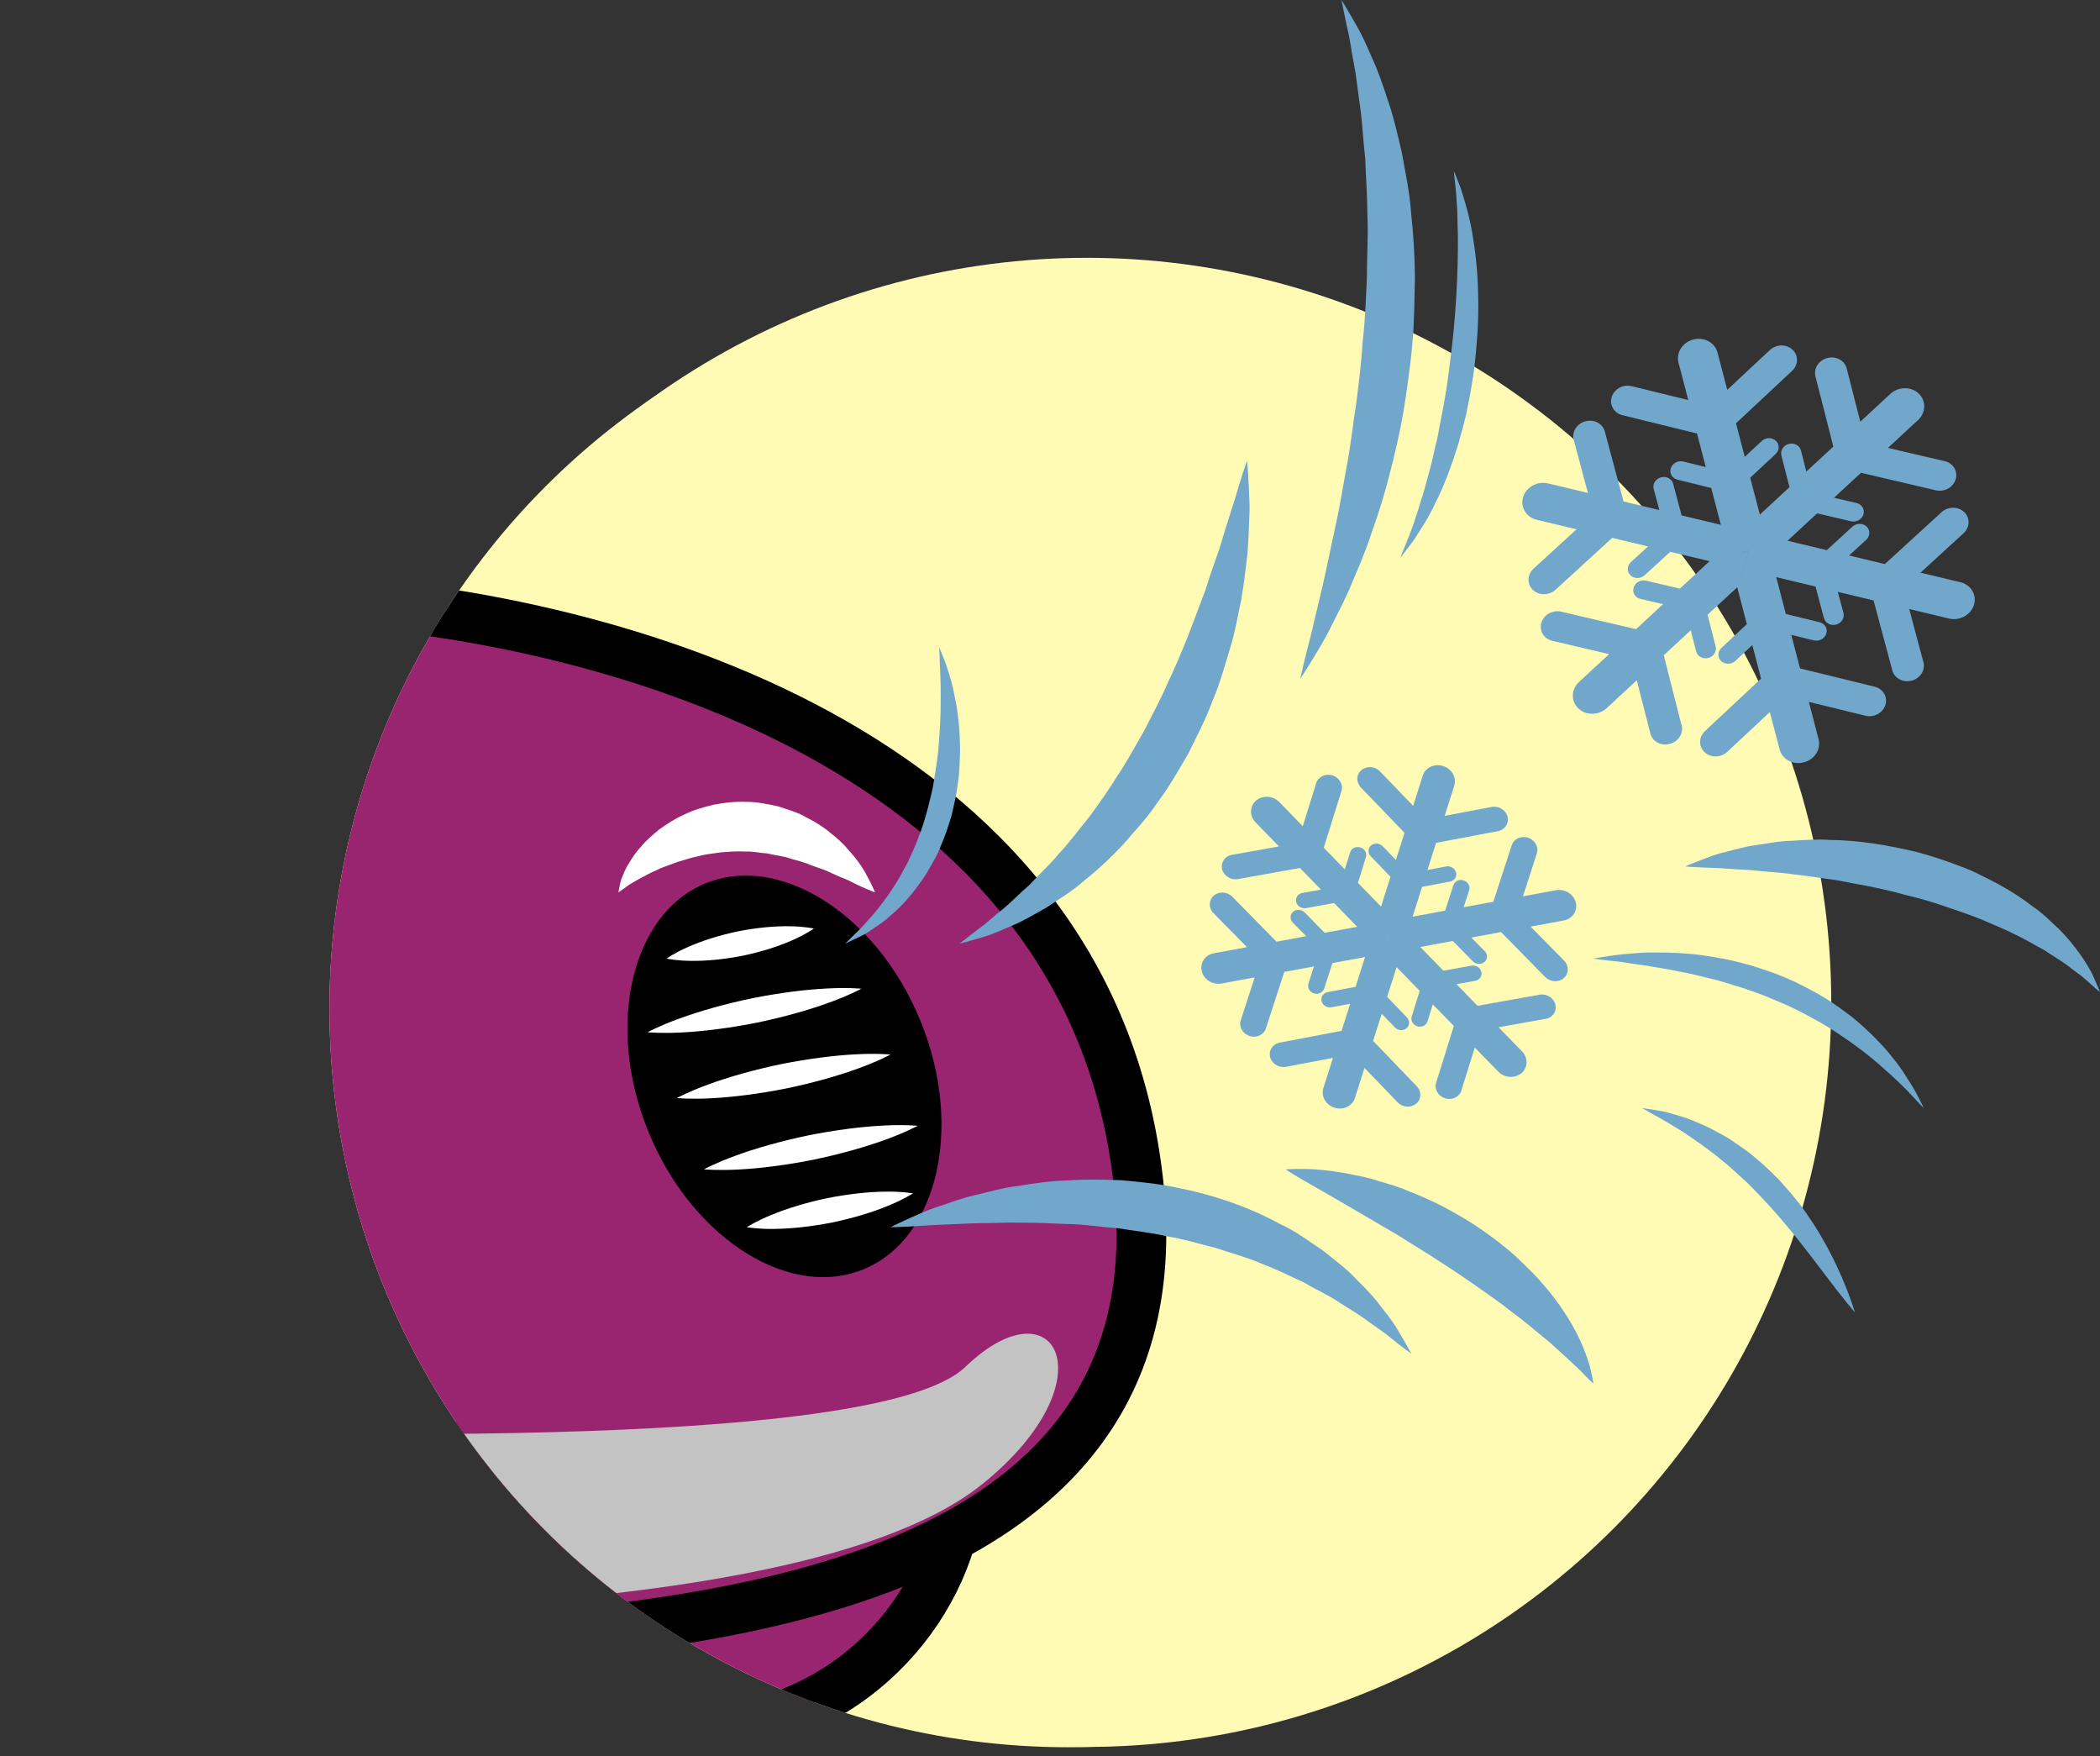 <!-- Generator: Adobe Illustrator 18.1.1, SVG Export Plug-In  -->
<svg version="1.1"
	 xmlns="http://www.w3.org/2000/svg" xmlns:xlink="http://www.w3.org/1999/xlink" xmlns:a="http://ns.adobe.com/AdobeSVGViewerExtensions/3.0/"
	 x="0px" y="0px" width="87.989px" height="73.575px" viewBox="0 0 87.989 73.575" enable-background="new 0 0 87.989 73.575"
	 xml:space="preserve">
<rect x="0" y="0" width="87.989" height="73.575" fill="#333333" stroke="none"/>
<defs>
</defs>
<g>
	<circle fill="#FFFBB5" cx="45.539" cy="41.989" r="31.189"/>
</g>
<g>
	<circle fill="#FFFBB5" cx="44.748" cy="42.248" r="30.944"/>
	<g>
		<defs>
			<circle id="SVGID_1_" cx="44.748" cy="42.248" r="30.944"/>
		</defs>
		<clipPath id="SVGID_2_">
			<use xlink:href="#SVGID_1_"  overflow="visible"/>
		</clipPath>
		<g clip-path="url(#SVGID_2_)">
			<path fill="#992570" stroke="#000000" stroke-width="2.083" stroke-miterlimit="10" d="M40.206,61.58
				c0.203,4.417-3.349,9.697-9.206,10.754c-5.857,1.056-20.547-2.112-20.547-8.257C10.453,57.931,40.206,61.58,40.206,61.58z"/>
			<path fill="#992570" stroke="#000000" stroke-width="2.083" stroke-miterlimit="10" d="M14.197,25.19
				c10.85,0.768,31.493,5.869,33.509,24.394c2.016,18.525-22.041,18.61-31.493,19.485C-4.525,70.989,14.197,25.19,14.197,25.19z"/>
			<path fill="#C3C3C3" d="M9.941,67.548c11.553-0.016,25.874-1.058,31.236-5.393s3.06-8.545-0.727-4.897
				c-3.786,3.649-29.806,2.784-38.063,2.592C-5.87,59.659,9.941,67.548,9.941,67.548z"/>
		</g>
	</g>
	
		<ellipse transform="matrix(0.926 -0.379 0.379 0.926 -14.623 15.783)" stroke="#992570" stroke-width="2.083" stroke-miterlimit="10" cx="32.834" cy="45.086" rx="7.192" ry="9.771"/>
	<g>
		<path fill="#FFFFFF" d="M25.911,37.384c0,0,0.01-0.052,0.029-0.149c0.025-0.095,0.031-0.244,0.097-0.414
			c0.072-0.164,0.152-0.413,0.296-0.627c0.134-0.227,0.296-0.486,0.522-0.721c0.208-0.26,0.478-0.49,0.773-0.733
			c0.31-0.216,0.646-0.448,1.034-0.613c0.374-0.195,0.803-0.31,1.236-0.416c0.441-0.088,0.896-0.138,1.355-0.121
			c0.458-0.006,0.91,0.096,1.345,0.187c0.422,0.14,0.849,0.256,1.206,0.474c0.372,0.19,0.712,0.397,0.994,0.644
			c0.295,0.229,0.554,0.462,0.753,0.715c0.439,0.463,0.705,0.921,0.868,1.253c0.169,0.327,0.245,0.521,0.245,0.521
			s-0.207-0.076-0.533-0.223c-0.161-0.076-0.358-0.161-0.563-0.275c-0.217-0.099-0.474-0.187-0.724-0.311
			c-0.25-0.128-0.54-0.216-0.83-0.321c-0.282-0.125-0.591-0.203-0.9-0.289c-0.302-0.115-0.632-0.127-0.945-0.213
			c-0.323-0.019-0.645-0.101-0.97-0.08c-0.326-0.025-0.648,0.008-0.971,0.03c-0.317,0.051-0.643,0.073-0.946,0.16
			c-0.313,0.06-0.605,0.161-0.897,0.245c-0.273,0.113-0.566,0.189-0.805,0.312c-0.509,0.218-0.905,0.457-1.201,0.632
			C26.081,37.263,25.911,37.384,25.911,37.384z"/>
	</g>
	<g>
		<path fill="#FFFFFF" d="M27.134,43.241c0,0,0.525-0.285,1.34-0.577c0.813-0.3,1.915-0.614,3.034-0.845
			c1.12-0.225,2.256-0.369,3.122-0.41c0.864-0.05,1.459,0.008,1.459,0.008s-0.525,0.286-1.34,0.578
			c-0.813,0.301-1.915,0.613-3.034,0.844c-1.12,0.224-2.257,0.367-3.122,0.409C27.729,43.298,27.134,43.241,27.134,43.241z"/>
	</g>
	<g>
		<path fill="#FFFFFF" d="M28.357,45.998c0,0,0.525-0.285,1.34-0.577c0.813-0.3,1.915-0.614,3.034-0.845
			c1.12-0.225,2.256-0.369,3.122-0.41c0.864-0.05,1.459,0.008,1.459,0.008s-0.525,0.286-1.339,0.578
			c-0.813,0.301-1.915,0.613-3.034,0.844c-1.12,0.224-2.257,0.367-3.122,0.409C28.951,46.054,28.357,45.998,28.357,45.998z"/>
	</g>
	<g>
		<path fill="#FFFFFF" d="M29.495,48.983c0,0,0.525-0.285,1.34-0.577c0.813-0.3,1.915-0.614,3.034-0.845
			c1.12-0.225,2.256-0.369,3.122-0.41c0.864-0.05,1.459,0.008,1.459,0.008s-0.525,0.286-1.339,0.578
			c-0.813,0.301-1.915,0.613-3.034,0.844c-1.12,0.224-2.257,0.367-3.122,0.409C30.089,49.04,29.495,48.983,29.495,48.983z"/>
	</g>
	<g>
		<path fill="#FFFFFF" d="M31.288,51.408c0,0,0.401-0.259,1.029-0.513c0.627-0.262,1.48-0.525,2.351-0.706
			c0.872-0.174,1.76-0.268,2.439-0.271c0.678-0.012,1.148,0.071,1.148,0.071s-0.401,0.26-1.029,0.515
			c-0.627,0.263-1.48,0.524-2.351,0.705c-0.872,0.174-1.76,0.266-2.44,0.27C31.758,51.49,31.288,51.408,31.288,51.408z"/>
	</g>
	<g>
		<path fill="#FFFFFF" d="M27.927,40.155c0,0,0.351-0.249,0.905-0.488c0.553-0.247,1.307-0.49,2.078-0.651
			c0.772-0.154,1.561-0.227,2.167-0.215c0.603,0.003,1.024,0.096,1.024,0.096s-0.351,0.25-0.905,0.49
			c-0.553,0.248-1.307,0.489-2.078,0.649c-0.772,0.153-1.562,0.225-2.167,0.214C28.348,40.248,27.927,40.155,27.927,40.155z"/>
	</g>
	<g>
		<path fill="#72A7CC" d="M35.416,39.527c0,0,0.156-0.156,0.43-0.428c0.144-0.129,0.309-0.296,0.475-0.494
			c0.171-0.197,0.37-0.399,0.557-0.66c0.197-0.248,0.397-0.523,0.586-0.829c0.21-0.29,0.363-0.639,0.56-0.972
			c0.16-0.354,0.338-0.713,0.471-1.099c0.156-0.376,0.267-0.777,0.378-1.176c0.097-0.403,0.213-0.804,0.266-1.213
			c0.071-0.405,0.129-0.807,0.171-1.199c0.071-0.785,0.111-1.529,0.105-2.172c0.005-0.643-0.021-1.186-0.038-1.568
			c-0.016-0.385-0.025-0.606-0.025-0.606s0.083,0.205,0.228,0.564c0.133,0.363,0.311,0.893,0.431,1.55
			c0.142,0.654,0.216,1.438,0.215,2.281c-0.017,0.421-0.017,0.861-0.093,1.301c-0.047,0.443-0.157,0.886-0.255,1.33
			c-0.134,0.436-0.268,0.871-0.452,1.283c-0.152,0.423-0.403,0.798-0.606,1.172c-0.468,0.718-0.984,1.336-1.513,1.764
			c-0.24,0.236-0.514,0.403-0.74,0.558c-0.222,0.165-0.429,0.271-0.604,0.353C35.616,39.432,35.416,39.527,35.416,39.527z"/>
	</g>
	<g>
		<path fill="#72A7CC" d="M37.311,51.408c0,0,0.34-0.176,0.946-0.443c0.304-0.131,0.665-0.304,1.111-0.44
			c0.44-0.142,0.941-0.341,1.499-0.464c0.557-0.128,1.159-0.312,1.815-0.386c0.652-0.106,1.345-0.211,2.07-0.227
			c0.723-0.057,1.477-0.032,2.242-0.009c0.763,0.075,1.542,0.141,2.309,0.31c1.536,0.298,3.041,0.817,4.334,1.526
			c0.67,0.305,1.242,0.749,1.799,1.115c0.526,0.423,1.034,0.799,1.429,1.235c0.42,0.404,0.776,0.798,1.053,1.182
			c0.293,0.366,0.534,0.693,0.698,0.989c0.346,0.576,0.517,0.912,0.517,0.912s-0.317-0.226-0.825-0.634
			c-0.243-0.215-0.581-0.428-0.941-0.691c-0.354-0.271-0.785-0.531-1.243-0.819c-0.444-0.306-0.988-0.539-1.508-0.853
			c-0.562-0.247-1.128-0.545-1.751-0.773c-0.605-0.268-1.27-0.438-1.923-0.662c-0.674-0.165-1.345-0.377-2.045-0.486
			c-0.687-0.165-1.395-0.228-2.084-0.343c-0.698-0.043-1.383-0.169-2.057-0.171c-0.672-0.034-1.325-0.06-1.949-0.058
			c-0.624-0.018-1.215,0.023-1.767,0.019c-0.552,0.008-1.048,0.052-1.502,0.061c-0.45,0.014-0.854,0.043-1.183,0.066
			C37.694,51.408,37.311,51.408,37.311,51.408z"/>
	</g>
	<g>
		<path fill="#72A7CC" d="M53.868,48.983c0,0,0.267-0.02,0.724-0.014c0.452-0.005,1.112,0.053,1.891,0.196
			c0.383,0.082,0.809,0.152,1.235,0.292c0.429,0.134,0.895,0.255,1.343,0.458c0.923,0.349,1.861,0.841,2.749,1.413
			c0.436,0.299,0.872,0.598,1.27,0.938c0.416,0.313,0.766,0.701,1.126,1.041c0.694,0.716,1.254,1.474,1.651,2.168
			c0.402,0.694,0.633,1.328,0.759,1.774c0.113,0.456,0.148,0.716,0.148,0.716s-0.203-0.186-0.507-0.508
			c-0.321-0.316-0.781-0.741-1.329-1.228c-0.282-0.232-0.588-0.484-0.911-0.751c-0.317-0.268-0.684-0.514-1.029-0.8
			c-0.733-0.529-1.514-1.085-2.321-1.61c-0.402-0.264-0.808-0.525-1.213-0.776c-0.409-0.243-0.796-0.514-1.196-0.734
			c-0.798-0.466-1.543-0.902-2.182-1.275c-0.66-0.38-1.21-0.696-1.594-0.917C54.087,49.137,53.868,48.983,53.868,48.983z"/>
	</g>
	<g>
		<path fill="#72A7CC" d="M40.214,39.527c0,0,0.303-0.254,0.852-0.661c0.282-0.197,0.57-0.488,0.931-0.768
			c0.355-0.283,0.717-0.673,1.141-1.033c0.381-0.418,0.827-0.822,1.238-1.312c0.435-0.464,0.831-1.006,1.267-1.538
			c0.406-0.558,0.823-1.134,1.2-1.753c0.401-0.601,0.751-1.25,1.117-1.888c0.329-0.66,0.687-1.305,0.973-1.978
			c0.308-0.661,0.597-1.322,0.853-1.974c0.249-0.658,0.49-1.294,0.718-1.897c0.194-0.617,0.395-1.199,0.589-1.738
			c0.32-1.094,0.64-2.009,0.821-2.662c0.199-0.65,0.337-1.024,0.337-1.024s0.043,0.39,0.074,1.077
			c0.007,0.342,0.052,0.764,0.022,1.24c-0.016,0.478-0.035,1.019-0.082,1.609c-0.069,0.585-0.142,1.224-0.257,1.894
			c-0.147,0.662-0.257,1.377-0.484,2.087c-0.216,0.713-0.42,1.46-0.734,2.184c-0.265,0.742-0.649,1.45-0.998,2.172
			c-0.409,0.693-0.799,1.397-1.28,2.031c-0.436,0.662-0.982,1.233-1.473,1.803c-0.518,0.552-1.052,1.051-1.597,1.479
			c-0.511,0.463-1.088,0.793-1.578,1.131c-0.527,0.296-0.992,0.573-1.448,0.763c-0.449,0.194-0.837,0.368-1.164,0.462
			C40.599,39.433,40.214,39.527,40.214,39.527z"/>
	</g>
	<g>
		<path fill="#72A7CC" d="M54.481,28.441c0,0,0.095-0.455,0.292-1.239c0.107-0.39,0.22-0.869,0.345-1.407
			c0.124-0.542,0.281-1.139,0.422-1.807c0.141-0.662,0.294-1.38,0.456-2.139c0.168-0.755,0.287-1.562,0.444-2.386
			c0.159-0.824,0.244-1.689,0.384-2.555c0.11-0.871,0.223-1.756,0.275-2.645c0.108-0.885,0.129-1.774,0.175-2.648
			c-0.006-0.874,0.062-1.736,0.02-2.569c-0.003-0.836-0.065-1.637-0.092-2.407c-0.089-0.758-0.115-1.491-0.212-2.156
			c-0.101-0.664-0.154-1.287-0.266-1.826c-0.108-0.539-0.157-1.029-0.26-1.413C56.293,0.463,56.21,0,56.21,0s0.244,0.39,0.645,1.103
			c0.212,0.353,0.405,0.806,0.634,1.328c0.247,0.518,0.451,1.126,0.67,1.795c0.233,0.666,0.4,1.409,0.584,2.197
			c0.136,0.793,0.326,1.631,0.382,2.509c0.097,0.876,0.154,1.785,0.16,2.711c-0.024,0.922-0.02,1.864-0.112,2.797
			c-0.08,0.935-0.222,1.861-0.363,2.772c-0.154,0.908-0.362,1.791-0.582,2.638c-0.214,0.849-0.466,1.656-0.739,2.41
			c-0.241,0.763-0.544,1.459-0.818,2.099c-0.253,0.646-0.562,1.217-0.815,1.723c-0.244,0.512-0.495,0.934-0.704,1.279
			C54.737,28.053,54.481,28.441,54.481,28.441z"/>
	</g>
	<g>
		<path fill="#72A7CC" d="M58.674,23.361c0,0,0.09-0.25,0.269-0.674c0.184-0.428,0.391-1.03,0.614-1.774
			c0.123-0.366,0.222-0.774,0.34-1.199c0.126-0.422,0.199-0.886,0.324-1.348c0.18-0.945,0.392-1.948,0.504-2.969
			c0.285-2.031,0.377-4.087,0.359-5.635c-0.024-0.384-0.01-0.744-0.033-1.059c-0.024-0.314-0.03-0.594-0.061-0.819
			c-0.056-0.452-0.075-0.719-0.075-0.719s0.107,0.24,0.272,0.675c0.142,0.44,0.35,1.076,0.491,1.863
			c0.135,0.785,0.248,1.715,0.255,2.713c0.032,0.999-0.048,2.062-0.177,3.119c-0.074,0.527-0.165,1.052-0.274,1.565
			c-0.089,0.517-0.255,1.01-0.376,1.493c-0.299,0.954-0.626,1.831-0.997,2.541c-0.167,0.361-0.352,0.681-0.532,0.955
			c-0.171,0.278-0.317,0.517-0.459,0.698C58.844,23.156,58.674,23.361,58.674,23.361z"/>
	</g>
	<g>
		<path fill="#72A7CC" d="M68.806,46.418c0,0,0.2,0.03,0.55,0.082c0.173,0.036,0.386,0.052,0.622,0.132
			c0.238,0.07,0.515,0.143,0.805,0.251c0.281,0.119,0.598,0.234,0.91,0.399c0.306,0.174,0.652,0.329,0.962,0.56
			c0.323,0.213,0.652,0.442,0.957,0.711c0.314,0.258,0.606,0.55,0.9,0.837c0.277,0.304,0.549,0.612,0.796,0.93
			c0.263,0.306,0.466,0.649,0.684,0.961c0.414,0.641,0.744,1.269,0.997,1.818c0.507,1.097,0.731,1.878,0.731,1.878
			s-0.534-0.617-1.244-1.57c-0.72-0.947-1.654-2.194-2.717-3.298c-0.266-0.275-0.528-0.556-0.812-0.802
			c-0.279-0.252-0.548-0.508-0.833-0.727c-0.553-0.46-1.111-0.836-1.597-1.164c-0.493-0.295-0.911-0.565-1.23-0.722
			C68.981,46.519,68.806,46.418,68.806,46.418z"/>
	</g>
	<g>
		<path fill="#72A7CC" d="M82.299,21.45c-0.254-0.243-0.68-0.241-0.95,0.007l-2.375,2.172l-1.499-0.359
			c0.363-0.332,0.716-0.656,0.716-0.656c0.169-0.155,0.177-0.403,0.019-0.556c-0.159-0.152-0.425-0.15-0.594,0.004l-1.075,0.984
			l-1.644-0.394l1.241-1.149l1.417,0.333c0.223,0.051,0.457-0.077,0.522-0.287c0.063-0.211-0.065-0.424-0.288-0.476
			c0,0-0.466-0.11-0.944-0.222l1.13-1.046l3.134,0.733c0.357,0.084,0.73-0.121,0.832-0.458c0.103-0.338-0.103-0.678-0.459-0.762
			c0,0-1.369-0.32-2.378-0.556l1.26-1.166c0.336-0.311,0.349-0.808,0.029-1.111c-0.32-0.303-0.853-0.295-1.188,0.015l-1.26,1.165
			c-0.242-0.946-0.57-2.231-0.57-2.231c-0.085-0.333-0.446-0.531-0.808-0.438c-0.363,0.093-0.585,0.438-0.5,0.774l0.749,2.938
			l-1.132,1.047c-0.114-0.448-0.227-0.887-0.227-0.887c-0.052-0.209-0.279-0.331-0.505-0.273c-0.225,0.057-0.365,0.274-0.313,0.483
			l0.34,1.33l-1.242,1.148l-0.001,0l-0.403-1.543l1.064-0.994c0.168-0.156,0.172-0.405,0.011-0.555
			c-0.161-0.15-0.426-0.146-0.594,0.011c0,0-0.351,0.328-0.71,0.663l-0.367-1.406l2.35-2.196c0.267-0.25,0.276-0.648,0.018-0.888
			c-0.258-0.241-0.683-0.234-0.95,0.017c0,0-1.027,0.958-1.784,1.667l-0.41-1.567c-0.109-0.417-0.563-0.66-1.013-0.543l-0.001,0
			c-0.451,0.118-0.728,0.552-0.619,0.969l0.41,1.567c-1.007-0.248-2.371-0.581-2.371-0.581c-0.356-0.089-0.73,0.113-0.836,0.45
			c-0.108,0.336,0.095,0.678,0.45,0.766l3.123,0.766l0.367,1.406c-0.476-0.117-0.942-0.231-0.942-0.231
			c-0.223-0.055-0.457,0.072-0.524,0.282c-0.067,0.21,0.06,0.423,0.282,0.478l1.413,0.347l0.403,1.543l-1.645-0.394l-0.355-1.326
			c-0.054-0.208-0.284-0.329-0.508-0.269c-0.225,0.061-0.363,0.278-0.306,0.486c0,0,0.117,0.438,0.236,0.885l-1.499-0.359
			l-0.784-2.93c-0.088-0.333-0.454-0.526-0.814-0.429c-0.36,0.095-0.579,0.445-0.49,0.777c0,0,0.342,1.281,0.594,2.224l-1.669-0.399
			c-0.445-0.108-0.912,0.147-1.044,0.568c-0.131,0.42,0.124,0.848,0.568,0.955l1.67,0.4c-0.764,0.7-1.802,1.649-1.802,1.649
			c-0.27,0.248-0.282,0.645-0.028,0.89c0.255,0.243,0.681,0.239,0.951-0.008l2.373-2.172l1.499,0.359
			c-0.362,0.332-0.716,0.656-0.716,0.656c-0.168,0.154-0.176,0.403-0.017,0.555c0.158,0.152,0.424,0.15,0.593-0.004l1.074-0.984
			l1.645,0.394l0,0.001l-1.242,1.148l-1.418-0.332c-0.223-0.051-0.456,0.077-0.521,0.287c-0.064,0.211,0.065,0.423,0.287,0.476
			c0,0,0.467,0.109,0.946,0.221l-1.132,1.047l-3.134-0.732c-0.356-0.084-0.729,0.122-0.832,0.459
			c-0.102,0.336,0.103,0.677,0.46,0.761c0,0,1.369,0.32,2.38,0.557l-1.262,1.166c-0.335,0.311-0.348,0.808-0.028,1.11
			c0.319,0.303,0.852,0.297,1.188-0.014l1.26-1.166c0.242,0.946,0.569,2.231,0.569,2.231c0.086,0.334,0.448,0.53,0.809,0.437
			c0.361-0.092,0.585-0.438,0.5-0.774L69.71,27.45l1.131-1.047c0.115,0.448,0.228,0.887,0.228,0.887
			c0.053,0.209,0.278,0.332,0.505,0.273c0.225-0.057,0.365-0.274,0.312-0.483l-0.339-1.329l1.242-1.149l0.475-1.522l-0.817,0.212
			l0.817-0.214l-0.579-0.547l0.58,0.547l0.1-0.322l-0.099,0.323l-0.476,1.523l0.403,1.543l-1.063,0.994
			c-0.167,0.156-0.172,0.405-0.011,0.555c0.161,0.15,0.427,0.146,0.595-0.01c0,0,0.35-0.328,0.708-0.663l0.367,1.406l-2.349,2.196
			c-0.267,0.25-0.276,0.648-0.018,0.888c0.258,0.241,0.683,0.234,0.95-0.017c0,0,1.026-0.958,1.784-1.666l0.409,1.565
			c0.109,0.418,0.564,0.661,1.014,0.543l0.001,0c0.451-0.118,0.727-0.552,0.618-0.97l-0.409-1.565
			c1.006,0.246,2.371,0.58,2.371,0.58c0.356,0.088,0.73-0.114,0.837-0.45c0.108-0.336-0.094-0.678-0.45-0.766L75.421,28
			l-0.367-1.406c0.477,0.117,0.944,0.231,0.944,0.231c0.223,0.054,0.456-0.072,0.523-0.282c0.067-0.21-0.059-0.424-0.281-0.478
			l-1.414-0.346l-0.403-1.543l1.646,0.394l0.354,1.325c0.056,0.208,0.285,0.329,0.509,0.268c0.225-0.06,0.363-0.278,0.308-0.486
			c0,0-0.118-0.438-0.238-0.884l1.5,0.359l0.784,2.929c0.09,0.335,0.453,0.527,0.813,0.431c0.362-0.096,0.58-0.445,0.491-0.777
			c0,0-0.342-1.281-0.595-2.224l1.669,0.4c0.444,0.107,0.912-0.148,1.043-0.569c0.132-0.42-0.123-0.847-0.569-0.954l-1.67-0.399
			c0.765-0.701,1.803-1.65,1.803-1.65C82.541,22.09,82.553,21.693,82.299,21.45z"/>
	</g>
	<g>
		<path fill="#72A7CC" d="M65.169,42.08c-0.069-0.28-0.366-0.465-0.662-0.412l-2.599,0.465l-0.882-0.906
			c0.397-0.071,0.784-0.14,0.784-0.14c0.185-0.033,0.299-0.201,0.257-0.377c-0.044-0.175-0.229-0.29-0.414-0.258l-1.177,0.211
			l-0.967-0.994l1.365-0.252l0.836,0.852c0.132,0.133,0.351,0.147,0.488,0.029c0.136-0.119,0.141-0.323,0.009-0.456
			c0,0-0.275-0.281-0.558-0.568l1.243-0.23l1.851,1.882c0.211,0.215,0.559,0.236,0.778,0.048c0.219-0.189,0.226-0.515,0.016-0.73
			c0,0-0.809-0.822-1.405-1.428l1.385-0.256c0.369-0.068,0.597-0.407,0.507-0.757c-0.089-0.351-0.462-0.579-0.83-0.511l-1.384,0.255
			c0.247-0.762,0.583-1.796,0.583-1.796c0.087-0.268-0.077-0.564-0.368-0.658c-0.292-0.095-0.598,0.047-0.686,0.317l-0.769,2.365
			l-1.244,0.229c0.118-0.361,0.232-0.714,0.232-0.714c0.055-0.168-0.048-0.352-0.23-0.411c-0.181-0.06-0.373,0.029-0.429,0.197
			l-0.348,1.071l-1.364,0.252l-0.001,0l0.397-1.247l1.173-0.223c0.185-0.034,0.297-0.205,0.251-0.38
			c-0.046-0.175-0.231-0.288-0.416-0.253c0,0-0.387,0.073-0.783,0.148l0.362-1.136l2.592-0.492c0.295-0.056,0.476-0.328,0.402-0.608
			c-0.073-0.28-0.371-0.462-0.666-0.405c0,0-1.132,0.214-1.968,0.373l0.403-1.266c0.107-0.337-0.101-0.705-0.465-0.82l-0.001,0
			c-0.364-0.116-0.747,0.063-0.854,0.4l-0.403,1.266c-0.59-0.613-1.389-1.442-1.389-1.442c-0.208-0.217-0.556-0.241-0.777-0.055
			c-0.222,0.185-0.232,0.512-0.024,0.728l1.829,1.9l-0.362,1.136c-0.279-0.29-0.552-0.573-0.552-0.573
			c-0.131-0.136-0.348-0.151-0.487-0.035c-0.138,0.116-0.144,0.32-0.015,0.455l0.828,0.86l-0.397,1.247l-0.968-0.994l0.335-1.075
			c0.054-0.168-0.052-0.353-0.234-0.41c-0.183-0.056-0.374,0.034-0.426,0.203c0,0-0.111,0.355-0.225,0.717l-0.882-0.906l0.741-2.375
			c0.085-0.27-0.084-0.563-0.376-0.655c-0.291-0.092-0.597,0.054-0.681,0.324c0,0-0.324,1.038-0.563,1.803l-0.982-1.009
			c-0.262-0.27-0.697-0.298-0.973-0.064c-0.275,0.234-0.286,0.642-0.025,0.911l0.983,1.01c-0.837,0.15-1.972,0.353-1.972,0.353
			c-0.296,0.053-0.479,0.324-0.41,0.604c0.07,0.28,0.367,0.464,0.663,0.411l2.598-0.465l0.882,0.906
			c-0.396,0.071-0.784,0.14-0.784,0.14c-0.184,0.033-0.299,0.202-0.255,0.378c0.043,0.175,0.228,0.29,0.413,0.257l1.176-0.211
			l0.968,0.994l0,0.001l-1.364,0.251l-0.837-0.852c-0.132-0.134-0.35-0.147-0.487-0.029c-0.137,0.118-0.14,0.322-0.009,0.456
			c0,0,0.276,0.281,0.559,0.568l-1.244,0.229l-1.851-1.882c-0.21-0.214-0.559-0.235-0.778-0.047
			c-0.218,0.188-0.225,0.515-0.015,0.729c0,0,0.809,0.822,1.406,1.429l-1.386,0.255c-0.369,0.069-0.596,0.408-0.506,0.757
			c0.089,0.35,0.461,0.579,0.83,0.511l1.385-0.256c-0.247,0.762-0.584,1.796-0.584,1.796c-0.087,0.269,0.078,0.564,0.369,0.658
			c0.291,0.094,0.598-0.047,0.686-0.318l0.769-2.365l1.243-0.229c-0.117,0.361-0.231,0.715-0.231,0.715
			c-0.055,0.168,0.047,0.352,0.23,0.411c0.181,0.06,0.373-0.03,0.428-0.198l0.348-1.07l1.365-0.252l0.997-0.847l-0.66-0.211
			l0.66,0.21l-0.161-0.633l0.162,0.633l0.21-0.179l-0.21,0.18l-0.997,0.847l-0.397,1.247l-1.172,0.223
			c-0.184,0.035-0.297,0.205-0.251,0.38c0.046,0.175,0.232,0.288,0.417,0.254c0,0,0.387-0.074,0.782-0.149l-0.362,1.136
			l-2.591,0.493c-0.295,0.056-0.476,0.328-0.402,0.608c0.073,0.28,0.371,0.462,0.666,0.405c0,0,1.132-0.214,1.967-0.373
			l-0.403,1.265c-0.108,0.338,0.101,0.706,0.465,0.821l0.001,0c0.364,0.116,0.746-0.064,0.854-0.402l0.403-1.265
			c0.59,0.611,1.39,1.442,1.39,1.442c0.208,0.217,0.556,0.241,0.777,0.055c0.222-0.186,0.232-0.512,0.024-0.728l-1.83-1.901
			l0.362-1.136c0.28,0.29,0.553,0.574,0.553,0.574c0.131,0.135,0.348,0.15,0.486,0.034c0.138-0.116,0.145-0.319,0.015-0.455
			l-0.828-0.86l0.397-1.247l0.968,0.995l-0.336,1.074c-0.053,0.169,0.053,0.353,0.235,0.409c0.183,0.057,0.373-0.033,0.426-0.202
			c0,0,0.11-0.355,0.223-0.717l0.882,0.906l-0.741,2.374c-0.085,0.272,0.083,0.564,0.375,0.655c0.293,0.092,0.597-0.054,0.681-0.323
			c0,0,0.324-1.038,0.563-1.803l0.982,1.009c0.261,0.269,0.697,0.297,0.973,0.063c0.275-0.234,0.286-0.641,0.024-0.911l-0.983-1.009
			c0.838-0.15,1.973-0.354,1.973-0.354C65.056,42.631,65.239,42.361,65.169,42.08z"/>
	</g>
	<g>
		<path fill="#72A7CC" d="M70.608,36.294c0,0,0.282-0.124,0.781-0.313c0.25-0.092,0.548-0.213,0.917-0.294
			c0.362-0.087,0.781-0.22,1.237-0.279c0.455-0.063,0.953-0.175,1.483-0.185c0.53-0.033,1.093-0.078,1.673-0.037
			c1.166,0.01,2.399,0.216,3.614,0.504c0.603,0.164,1.198,0.356,1.773,0.58c0.583,0.199,1.119,0.502,1.642,0.766
			c0.518,0.282,0.998,0.59,1.427,0.925c0.449,0.298,0.809,0.681,1.154,0.995c0.66,0.682,1.094,1.344,1.345,1.825
			c0.23,0.5,0.335,0.781,0.335,0.781s-0.244-0.203-0.626-0.551c-0.191-0.174-0.465-0.345-0.734-0.568
			c-0.284-0.21-0.636-0.41-0.986-0.65c-0.389-0.198-0.772-0.447-1.222-0.651c-0.432-0.227-0.916-0.411-1.401-0.626
			c-0.494-0.198-1.015-0.375-1.544-0.554c-0.528-0.185-1.076-0.337-1.63-0.47c-0.547-0.158-1.107-0.277-1.658-0.389
			c-0.556-0.086-1.097-0.229-1.634-0.287c-0.534-0.082-1.053-0.151-1.549-0.208c-0.496-0.069-0.968-0.083-1.408-0.137
			c-0.441-0.043-0.835-0.048-1.198-0.081c-0.358-0.029-0.685-0.038-0.951-0.046C70.915,36.323,70.608,36.294,70.608,36.294z"/>
	</g>
	<g>
		<path fill="#72A7CC" d="M66.764,40.155c0,0,0.248-0.05,0.683-0.112c0.217-0.029,0.48-0.068,0.788-0.088
			c0.306-0.02,0.659-0.069,1.038-0.056c0.759-0.005,1.654,0.029,2.598,0.204c0.473,0.073,0.958,0.19,1.445,0.324
			c0.483,0.151,0.974,0.307,1.449,0.508c0.478,0.192,0.934,0.441,1.379,0.682c0.445,0.247,0.855,0.534,1.241,0.826
			c0.393,0.281,0.733,0.606,1.053,0.907c0.31,0.315,0.601,0.611,0.831,0.92c0.249,0.291,0.449,0.579,0.61,0.846
			c0.169,0.259,0.313,0.485,0.414,0.683c0.209,0.39,0.314,0.618,0.314,0.618s-0.183-0.178-0.477-0.499
			c-0.29-0.323-0.738-0.755-1.291-1.235c-0.546-0.488-1.223-1-1.979-1.49c-0.374-0.252-0.787-0.468-1.199-0.696
			c-0.42-0.214-0.847-0.434-1.297-0.603c-0.437-0.199-0.892-0.355-1.341-0.508c-0.456-0.128-0.896-0.294-1.341-0.389
			c-0.441-0.11-0.869-0.217-1.282-0.292c-0.41-0.091-0.805-0.144-1.168-0.212c-0.364-0.066-0.698-0.099-0.997-0.152
			c-0.298-0.051-0.564-0.075-0.782-0.096C67.014,40.197,66.764,40.155,66.764,40.155z"/>
	</g>
</g>
</svg>